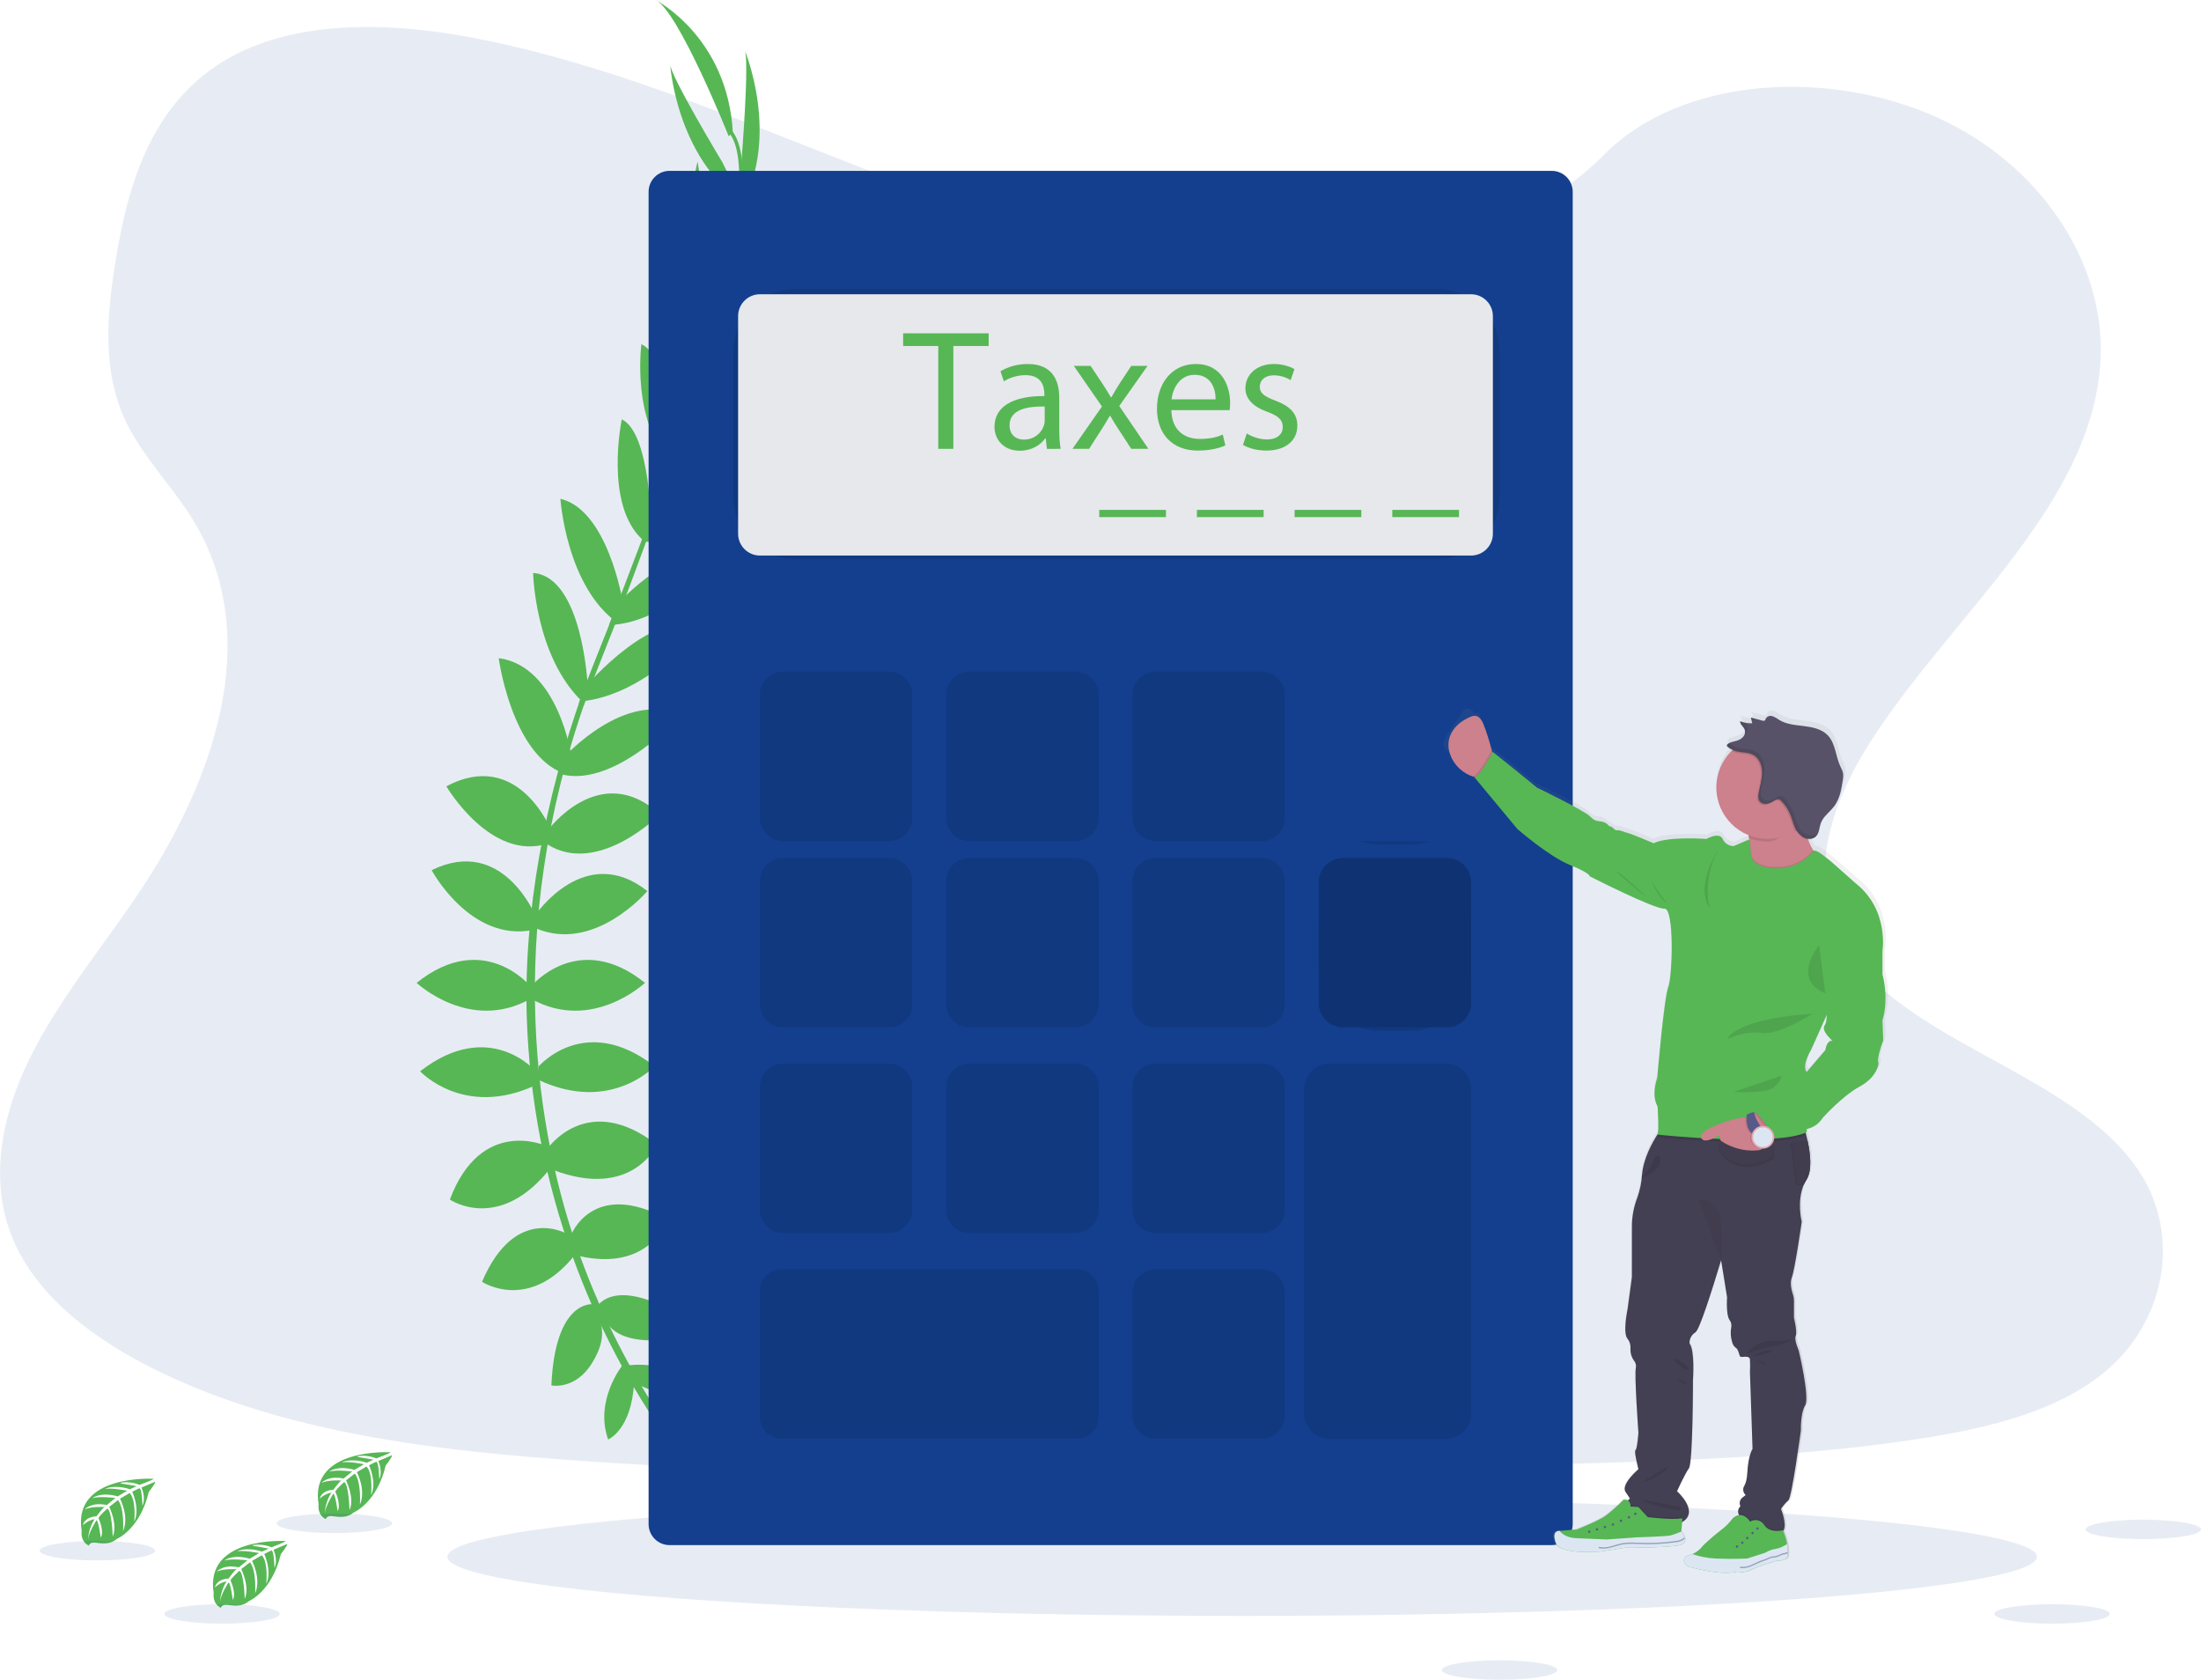 <?xml version="1.0" encoding="utf-8"?>
<!-- Generator: Adobe Illustrator 16.0.0, SVG Export Plug-In . SVG Version: 6.00 Build 0)  -->
<!DOCTYPE svg PUBLIC "-//W3C//DTD SVG 1.1//EN" "http://www.w3.org/Graphics/SVG/1.1/DTD/svg11.dtd">
<svg version="1.1" id="_x30_3431522-47b9-4239-bf4c-9446bb50bb61"
	 xmlns="http://www.w3.org/2000/svg" xmlns:xlink="http://www.w3.org/1999/xlink" x="0px" y="0px" width="1027.35px"
	 height="783.971px" viewBox="0 0 1027.35 783.971" enable-background="new 0 0 1027.35 783.971" xml:space="preserve">
<title>Calculator</title>
<path opacity="0.1" fill="#133F8E" enable-background="new    " d="M586.561,123.98c-64.721-2.25-126.36-23.141-185.23-46
	C342.46,55.12,284.17,29.8,221,17.68c-40.63-7.79-87.09-8.891-119.83,12.89c-31.5,21-41.68,57.15-47.16,90.73
	c-4.11,25.26-6.53,51.85,4.75,75.5c7.83,16.42,21.74,30.22,31.36,45.939c33.46,54.72,9.81,122.24-26.44,175.63
	c-17,25.07-36.74,49-49.87,75.66s-19.2,57.25-7.72,84.471c11.39,27,38.52,47.239,67.91,61.489c59.68,29,130,37.23,198.61,41.92
	c151.82,10.391,304.46,5.891,456.68,1.391c56.34-1.67,112.92-3.36,168.35-12.07c30.771-4.83,62.55-12.51,84.891-31
	c28.359-23.53,35.39-63.37,16.39-92.88c-31.88-49.49-120-61.78-142.31-114.891c-12.271-29.239,0.329-61.8,18.149-88.92
	C913,285.38,977.09,234.35,980.47,167.87c2.32-45.66-28.489-91.39-76.13-113c-49.939-22.64-119.18-19.79-156,17.69
	C710.36,111.11,643.68,125.98,586.561,123.98z"/>
<ellipse opacity="0.1" fill="#133F8E" enable-background="new    " cx="579.79" cy="726.58" rx="370.979" ry="27.58"/>
<path fill="#57B755" d="M292.94,637.251c0,0,21-3.36,33.6,11.489c0,0-9.24,7.28-29.12-2.8L292.94,637.251z"/>
<path fill="#57B755" d="M290.68,636.98c0,0-13.39,16.521-6.82,34.85c0,0,10.92-4.38,12.11-26.64L290.68,636.98z"/>
<path fill="#57B755" d="M278.68,609.81c0,0,8.4-15.4,42,6.16c0,0-4.479,10.359-19.32,9.52
	C286.52,624.65,282.58,617.98,278.68,609.81z"/>
<path fill="#57B755" d="M276.49,608.7c0,0-17.43-2-19.12,37.91c0,0,11.05,2.29,18.9-10.33S280.88,616.58,276.49,608.7z"/>
<path fill="#57B755" d="M266.34,576.881c0,0,9.8-27.16,45.36-7.841c0,0-8.12,24.92-41.72,17.08L266.34,576.881z"/>
<path fill="#57B755" d="M255.41,536.28c0,0,18.49-27.45,51.25-2c0,0-11.48,25.76-48.45,11.76L255.41,536.28z"/>
<path fill="#57B755" d="M251.49,497.631c0,0,21.57-25.2,54.05,0c0,0-20.44,22.12-54.05,6.439V497.631z"/>
<path fill="#57B755" d="M248.13,460.11c0,0,21.85-26.32,52.93-1.4c0,0-24.64,23.24-52.93,7.561V460.11z"/>
<path fill="#57B755" d="M250.09,426.79c0,0,23-33.89,52.09-10.92c0,0-24.64,29.12-52.09,17.36V426.79z"/>
<path fill="#57B755" d="M255.41,387.86c0,0,24.37-33.6,52.65-7.84c0,0-28.84,29.13-52.65,14V387.86z"/>
<path fill="#57B755" d="M263.54,353.07c0,0,28.84-31.569,54-19c0,0-30.06,33.53-55.26,27.37L263.54,353.07z"/>
<path fill="#57B755" d="M273.62,320.1c0,0,33.32-38.641,52.64-25.761c0,0-24.52,30.001-55,33.001L273.62,320.1z"/>
<path fill="#57B755" d="M288.17,281.85c0,0,29.13-31.58,50.41-23.74c0,0-24.92,32.76-54.32,33.6L288.17,281.85z"/>
<path fill="#57B755" d="M301.34,246.07c0,0,32.2-30.25,46.2-24.93c0,0-23.24,33.609-47.6,31.649L301.34,246.07z"/>
<path fill="#57B755" d="M314.22,212.98c0,0,27.72-36.12,42.84-33.32c0,0-16.8,32.2-42.84,37V212.98z"/>
<path fill="#57B755" d="M328.2,168.48c0,0,24.5-27.7,37.729-27.63c0,0-19.34,37-38.74,36.66L328.2,168.48z"/>
<path fill="#57B755" d="M336.48,138.82l23.66-57.69c0,0,1.19,52.15-26.67,68.391L336.48,138.82z"/>
<path fill="#57B755" d="M346.09,75.2c0,0,3.92-48.16,1.4-52.08c0,0,16.92,40-1.57,73.36L346.09,75.2z"/>
<path fill="#57B755" d="M265.42,576.23c0,0-24.54-15.21-40.43,22c0,0,21.84,14.49,43.31-12.51L265.42,576.23z"/>
<path fill="#57B755" d="M254.68,534.73c0,0-30.1-13.729-44.71,25.12c0,0,23.26,16,47.45-15.3L254.68,534.73z"/>
<path fill="#57B755" d="M250.09,499.98c0,0-21.56-25.2-54,0c0,0,20.44,22.12,54,6.44V499.98z"/>
<path fill="#57B755" d="M247.4,460.11c0,0-21.84-26.32-52.93-1.4c0,0,24.65,23.24,52.93,7.561V460.11z"/>
<path fill="#57B755" d="M250.09,427.751c0,0-15.32-38-48.62-21.631c0,0,18,33.65,47.271,27.92L250.09,427.751z"/>
<path fill="#57B755" d="M257.34,387.671c0,0-15.22-38.61-49-20.7c0,0,20.68,35.39,47.5,26.67L257.34,387.671z"/>
<path fill="#57B755" d="M266.78,353.27c0,0-6-42.33-34-46.12c0,0,5.93,44.64,30.22,53.75L266.78,353.27z"/>
<path fill="#57B755" d="M274.33,320.171c0,0-2.34-51.001-25.49-52.771c0,0,0.78,38.71,22.88,60L274.33,320.171z"/>
<path fill="#57B755" d="M290.57,280.39c0,0-6.91-42.41-29-47.601c0,0,2.74,41.08,26.82,58L290.57,280.39z"/>
<path fill="#57B755" d="M303.96,246.37c0,0-0.24-44.17-13.73-50.67c0,0-8.38,40,9.82,56.311L303.96,246.37z"/>
<path fill="#57B755" d="M315.25,212.53c0,0-1.89-45.49-15.87-51.9c0,0-4.79,36,13.77,54.881L315.25,212.53z"/>
<path fill="#57B755" d="M330.15,172.1c0,0-0.09-37-10.06-45.67c0,0-9.93,40.529,4.85,53.119L330.15,172.1z"/>
<path fill="#57B755" d="M335.3,136.98l-9.7-61.59c0,0-13.19,50.46,10.17,72.689L335.3,136.98z"/>
<path fill="#57B755" d="M337.2,75.79c0,0-24.92-41.399-24.41-46c0,0,2.65,43.391,34,65L337.2,75.79z"/>
<path fill="#57B755" d="M340.12,63.56c0,0-23.52-58.8-34.16-63.58c0,0,33.6,17.08,36.12,61.88L340.12,63.56z"/>
<path fill="#57B755" d="M327.06,177.86l-1.6-0.5c19.85-64.72,24.8-106,13.94-116.34l1.16-1.22
	C352.07,70.72,347.4,111.54,327.06,177.86z"/>
<path fill="#57B755" d="M272.41,329.37l-2.38-0.84c2.1-5.93,4.38-11.95,6.76-17.88c20.72-51.67,38.35-99.67,49.66-136.561l2.07-1
	c-11.33,36.891-28.65,86.79-49.39,138.501C276.76,317.49,274.5,323.47,272.41,329.37z"/>
<path fill="#57B755" d="M322.49,685.7c-0.32-0.359-32.5-36.58-54.92-98.439c-13.148-36.207-20.472-74.27-21.7-112.771
	c-1.53-48.13,8.56-101.88,25.87-150.689l1.88,2.2c-38.84,109.56-23.41,203.449-2.94,259.979c22.19,61.29,54,97.12,54.31,97.479
	L322.49,685.7z"/>
<path fill="#57B755" d="M182.28,677.801c0,0-38.05-2.29-33.561,24.37c0,0-0.89,4.71,3.38,6.85c0,0,0.06-2,3.9-1.311
	c1.364,0.23,2.75,0.297,4.13,0.2c1.868-0.125,3.644-0.855,5.06-2.08l0,0c0,0,10.69-4.42,14.85-21.899c0,0,3.08-3.811,2.95-4.79
	l-6.42,2.74c0,0,2.2,4.63,0.47,8.479c0,0-0.21-8.31-1.44-8.12c-0.25,0-3.34,1.61-3.34,1.61s3.78,8.07,0.93,13.93
	c0,0,1.08-9.939-2.1-13.35l-4.52,2.64c0,0,4.41,8.33,1.42,15.13c0,0,0.76-10.43-2.37-14.49l-4.1,3.2c0,0,4.14,8.21,1.62,13.851
	c0,0-0.33-12.141-2.51-13.061c0,0-3.58,3.16-4.13,4.46c0,0,2.84,6,1.08,9.11c0,0-1.08-8.09-2-8.13c0,0-3.57,5.359-3.94,9
	c0.173-3.394,1.231-6.683,3.07-9.54c-2.058,0.389-3.956,1.373-5.46,2.83c0,0,0.55-3.79,6.34-4.12c0,0,3-4.07,3.74-4.32
	c0,0-5.76-0.479-9.25,1.07c0,0,3.07-3.57,10.31-2l4-3.3c0,0-7.58-1-10.8,0.109c0,0,3.7-3.159,11.89-0.859l4.4-2.63
	c0,0-6.46-1.391-10.32-0.891c0,0,4.07-2.189,11.61,0.181l3.15-1.41c0,0-4.74-0.931-6.12-1.08c-1.38-0.15-1.47-0.53-1.47-0.53
	c3.002-0.499,6.083-0.153,8.9,1C175.63,680.65,182.39,678.22,182.28,677.801z"/>
<path fill="#57B755" d="M71.68,690.171c0,0-38-2.29-33.55,24.369c0,0-0.9,4.711,3.37,6.851c0,0,0.07-2,3.91-1.311
	c1.363,0.235,2.75,0.302,4.13,0.2c1.865-0.123,3.639-0.854,5.05-2.08l0,0c0,0,10.7-4.42,14.86-21.899c0,0,3.07-3.811,3-4.79
	l-6.42,2.739c0,0,2.2,4.631,0.47,8.48c0,0-0.21-8.31-1.44-8.12c-0.25,0-3.34,1.61-3.34,1.61s3.78,8.069,0.93,13.93
	c0,0,1.08-9.94-2.11-13.35l-4.52,2.64c0,0,4.41,8.33,1.42,15.13c0,0,0.77-10.43-2.37-14.49l-4.09,3.2c0,0,4.14,8.21,1.62,13.851
	c0,0-0.33-12.141-2.51-13.061c0,0-3.58,3.16-4.13,4.46c0,0,2.84,6,1.08,9.11c0,0-1.08-8.09-2-8.13c0,0-3.56,5.359-3.94,9
	c0.179-3.395,1.24-6.683,3.08-9.54c-2.06,0.39-3.961,1.374-5.47,2.83c0,0,0.56-3.79,6.35-4.12c0,0,3-4.07,3.74-4.311
	c0,0-5.76-0.489-9.25,1.061c0,0,3.07-3.57,10.31-2l4-3.3c0,0-7.58-1-10.8,0.109c0,0,3.7-3.16,11.89-0.859l4.4-2.63
	c0,0-6.47-1.391-10.32-0.891c0,0,4.07-2.189,11.61,0.18l3.15-1.409c0,0-4.74-0.931-6.13-1.08c-1.39-0.15-1.46-0.53-1.46-0.53
	c3.002-0.493,6.082-0.147,8.9,1C65.1,693.02,71.76,690.591,71.68,690.171z"/>
<path fill="#57B755" d="M133.32,719.21c0,0-38-2.289-33.56,24.37c0,0-0.89,4.71,3.38,6.851c0,0,0.07-2,3.9-1.311
	c1.367,0.23,2.757,0.297,4.14,0.2c1.864-0.128,3.636-0.857,5.05-2.08l0,0c0,0,10.69-4.42,14.85-21.899c0,0,3.08-3.811,3-4.79
	l-6.42,2.739c0,0,2.19,4.631,0.47,8.48c0,0-0.21-8.311-1.45-8.12c-0.25,0-3.33,1.61-3.33,1.61s3.77,8.06,0.92,13.93
	c0,0,1.08-9.94-2.1-13.35l-4.52,2.64c0,0,4.41,8.33,1.42,15.13c0,0,0.77-10.43-2.37-14.49l-4.1,3.2c0,0,4.15,8.21,1.62,13.851
	c0,0-0.33-12.141-2.5-13.061c0,0-3.59,3.16-4.13,4.46c0,0,2.84,6,1.07,9.11c0,0-1.08-8.09-2-8.13c0,0-3.57,5.359-3.94,9
	c0.173-3.394,1.231-6.683,3.07-9.54c-2.058,0.389-3.956,1.373-5.46,2.83c0,0,0.55-3.79,6.35-4.12c0,0,2.94-4.07,3.73-4.32
	c0,0-5.76-0.479-9.25,1.07c0,0,3.08-3.57,10.31-1.95l4-3.3c0,0-7.58-1-10.8,0.109c0,0,3.71-3.159,11.89-0.859l4.41-2.63
	c0,0-6.43-1.36-10.29-0.86c0,0,4.06-2.19,11.61,0.18l3.14-1.409c0,0-4.73-0.931-6.12-1.08c-1.39-0.15-1.46-0.53-1.46-0.53
	c3.002-0.5,6.083-0.153,8.9,1C126.75,722.14,133.43,719.631,133.32,719.21z"/>
<ellipse opacity="0.1" fill="#133F8E" enable-background="new    " cx="103.66" cy="753.23" rx="26.93" ry="4.55"/>
<ellipse opacity="0.1" fill="#133F8E" enable-background="new    " cx="957.84" cy="753.23" rx="26.93" ry="4.55"/>
<ellipse opacity="0.1" fill="#133F8E" enable-background="new    " cx="699.95" cy="779.42" rx="26.93" ry="4.55"/>
<ellipse opacity="0.1" fill="#133F8E" enable-background="new    " cx="1000.43" cy="713.79" rx="26.931" ry="4.55"/>
<ellipse opacity="0.1" fill="#133F8E" enable-background="new    " cx="156.07" cy="710.95" rx="26.93" ry="4.55"/>
<ellipse opacity="0.1" fill="#133F8E" enable-background="new    " cx="45.44" cy="723.72" rx="26.93" ry="4.55"/>
<path fill="#133F8E" d="M312.54,79.74h411.75c5.412,0,9.8,4.388,9.8,9.8v621.78c0,5.413-4.388,9.8-9.8,9.8H312.54
	c-5.413,0-9.8-4.387-9.8-9.8V89.54C302.74,84.128,307.127,79.74,312.54,79.74z"/>
<path opacity="0.1" enable-background="new    " d="M371.43,134.87H670.74c16.132,0,29.21,13.078,29.21,29.21v67.67
	c0,16.133-13.078,29.21-29.21,29.21H371.43c-16.132,0-29.21-13.077-29.21-29.21v-67.67C342.22,147.948,355.298,134.87,371.43,134.87
	z"/>
<path fill="#E6E8EC" d="M354.72,137.33h331.91c5.634,0,10.2,4.567,10.2,10.2v101.55c0,5.634-4.566,10.2-10.2,10.2H354.72
	c-5.633,0-10.2-4.566-10.2-10.2V147.53C344.52,141.897,349.087,137.33,354.72,137.33z"/>
<path opacity="0.1" enable-background="new    " d="M365.47,313.48h49.561c5.959,0,10.79,4.831,10.79,10.79v57.46
	c0,5.959-4.831,10.79-10.79,10.79H365.47c-5.959,0-10.79-4.831-10.79-10.79v-57.46C354.68,318.311,359.511,313.48,365.47,313.48z"/>
<path opacity="0.1" enable-background="new    " d="M452.42,313.48h49.561c5.959,0,10.789,4.831,10.789,10.79v57.46
	c0,5.959-4.83,10.79-10.789,10.79H452.42c-5.959,0-10.79-4.831-10.79-10.79v-57.46C441.63,318.311,446.461,313.48,452.42,313.48z"/>
<path opacity="0.1" enable-background="new    " d="M539.37,313.48h49.56c5.959,0,10.79,4.831,10.79,10.79v57.46
	c0,5.959-4.831,10.79-10.79,10.79h-49.56c-5.959,0-10.79-4.831-10.79-10.79v-57.46C528.58,318.311,533.411,313.48,539.37,313.48z"/>
<path opacity="0.1" enable-background="new    " d="M644.37,315.16h13.46c15.928,0,28.84,12.912,28.84,28.841v21.359
	c0,15.928-12.912,28.84-28.84,28.84h-13.46c-15.928,0-28.84-12.912-28.84-28.84v-21.359
	C615.53,328.072,628.442,315.16,644.37,315.16z"/>
<path fill="#133F8E" d="M626.32,313.48h49.56c5.959,0,10.79,4.831,10.79,10.79v57.46c0,5.959-4.831,10.79-10.79,10.79h-49.56
	c-5.959,0-10.79-4.831-10.79-10.79v-57.46C615.53,318.311,620.361,313.48,626.32,313.48z"/>
<path opacity="0.1" enable-background="new    " d="M365.47,400.43h49.561c5.959,0,10.79,4.831,10.79,10.79v57.46
	c0,5.959-4.831,10.79-10.79,10.79H365.47c-5.959,0-10.79-4.831-10.79-10.79v-57.46C354.68,405.261,359.511,400.43,365.47,400.43z"/>
<path opacity="0.1" enable-background="new    " d="M452.42,400.43h49.561c5.959,0,10.789,4.831,10.789,10.79v57.46
	c0,5.959-4.83,10.79-10.789,10.79H452.42c-5.959,0-10.79-4.831-10.79-10.79v-57.46C441.63,405.261,446.461,400.43,452.42,400.43z"/>
<path opacity="0.1" enable-background="new    " d="M539.37,400.43h49.56c5.959,0,10.79,4.831,10.79,10.79v57.46
	c0,5.959-4.831,10.79-10.79,10.79h-49.56c-5.959,0-10.79-4.831-10.79-10.79v-57.46C528.58,405.261,533.411,400.43,539.37,400.43z"/>
<path opacity="0.1" enable-background="new    " d="M365.47,496.41h49.561c5.959,0,10.79,4.831,10.79,10.79v57.46
	c0,5.96-4.831,10.79-10.79,10.79H365.47c-5.959,0-10.79-4.83-10.79-10.79V507.2C354.68,501.241,359.511,496.41,365.47,496.41z"/>
<path opacity="0.1" enable-background="new    " d="M452.42,496.41h49.561c5.959,0,10.789,4.831,10.789,10.79v57.46
	c0,5.96-4.83,10.79-10.789,10.79H452.42c-5.959,0-10.79-4.83-10.79-10.79V507.2C441.63,501.241,446.461,496.41,452.42,496.41z"/>
<path opacity="0.1" enable-background="new    " d="M539.37,496.41h49.56c5.959,0,10.79,4.831,10.79,10.79v57.46
	c0,5.96-4.831,10.79-10.79,10.79h-49.56c-5.959,0-10.79-4.83-10.79-10.79V507.2C528.58,501.241,533.411,496.41,539.37,496.41z"/>
<path opacity="0.1" enable-background="new    " d="M539.37,592.39h49.56c5.959,0,10.79,4.831,10.79,10.79v57.46
	c0,5.959-4.831,10.79-10.79,10.79h-49.56c-5.959,0-10.79-4.831-10.79-10.79v-57.46C528.58,597.221,533.411,592.39,539.37,592.39z"/>
<path opacity="0.1" enable-background="new    " d="M644.37,402.11h13.46c15.928,0,28.84,12.912,28.84,28.84v21.36
	c0,15.928-12.912,28.84-28.84,28.84h-13.46c-15.928,0-28.84-12.912-28.84-28.84v-21.36C615.53,415.022,628.442,402.11,644.37,402.11
	z"/>
<path fill="#133F8E" d="M626.83,400.43h48.54c6.241,0,11.3,5.059,11.3,11.3v56.44c0,6.24-5.059,11.3-11.3,11.3h-48.54
	c-6.241,0-11.3-5.06-11.3-11.3v-56.44C615.53,405.489,620.589,400.43,626.83,400.43z"/>
<path opacity="0.2" enable-background="new    " d="M626.83,400.43h48.54c6.241,0,11.3,5.059,11.3,11.3v56.44
	c0,6.24-5.059,11.3-11.3,11.3h-48.54c-6.241,0-11.3-5.06-11.3-11.3v-56.44C615.53,405.489,620.589,400.43,626.83,400.43z"/>
<path opacity="0.1" enable-background="new    " d="M364.72,592.39H502.73c5.545,0,10.039,4.495,10.039,10.04v58.96
	c0,5.545-4.494,10.04-10.039,10.04H364.72c-5.545,0-10.04-4.495-10.04-10.04v-58.96C354.68,596.885,359.175,592.39,364.72,592.39z"
	/>
<path opacity="0.1" enable-background="new    " d="M620.41,496.41H675c6.439,0,11.66,5.221,11.66,11.66v151.71
	c0,6.439-5.221,11.66-11.66,11.66h-54.59c-6.439,0-11.66-5.221-11.66-11.66V508.07C608.75,501.631,613.971,496.41,620.41,496.41z"/>
<rect x="649.87" y="237.98" fill="#57B755" width="31.14" height="3.37"/>
<rect x="604.28" y="237.98" fill="#57B755" width="31.14" height="3.37"/>
<rect x="558.68" y="237.98" fill="#57B755" width="31.141" height="3.37"/>
<rect x="513.09" y="237.98" fill="#57B755" width="31.141" height="3.37"/>
<linearGradient id="SVGID_1_" gradientUnits="userSpaceOnUse" x1="213.835" y1="843.213" x2="213.835" y2="1246.577" gradientTransform="matrix(1 0 0 -1 563.72 1577.259)">
	<stop  offset="0" style="stop-color:#808080;stop-opacity:0.25"/>
	<stop  offset="0.54" style="stop-color:#808080;stop-opacity:0.12"/>
	<stop  offset="1" style="stop-color:#808080;stop-opacity:0.1"/>
</linearGradient>
<path fill="url(#SVGID_1_)" d="M879.87,474.54c3.21-10.8,0-21.6,0-21.6v-10.189c0,0,3.67-19.921-12.71-32.7l-10.86-9.58
	c0,0-6.09-5.23-7.86-5.561c-0.329-0.071-0.663-0.121-1-0.149l-0.319-0.19c-0.934-1.597-1.729-3.269-2.38-5
	c1.425,0.185,2.854-0.304,3.87-1.319c0.392-0.452,0.7-0.971,0.909-1.53l0,0c0.631-1.41,0.74-3.12,1.271-4.62
	c0.465-1.217,1.142-2.341,2-3.32c-0.11,0.18-0.229,0.351-0.33,0.54c1.54-1.92,3.55-3.56,5-5.58c0.288-0.4,0.552-0.817,0.79-1.25
	c-0.061,0.09-0.141,0.17-0.21,0.261c2-3.211,2.61-7.101,3.19-10.851c0.279-1.276,0.299-2.596,0.06-3.88
	c-0.281-0.853-0.643-1.676-1.08-2.46c-2.36-4.87-2.32-11-6.09-14.89c-2.841-2.91-7.141-3.801-11.19-4.301s-8.31-0.79-11.79-2.91
	c-0.972-0.736-2.046-1.326-3.189-1.75c-1.187-0.414-2.5,0.073-3.13,1.16c-0.072,0.313-0.217,0.604-0.42,0.851
	c-0.368,0.208-0.812,0.234-1.2,0.069l-5.391-1.439l0.061,0.27h-0.141l0.2,0.851c0.218-0.038,0.432,0.083,0.51,0.29l-0.869,1.34
	c-1.668-0.03-3.316-0.369-4.86-1c-0.01,0.086-0.01,0.174,0,0.26h-0.08c-0.1,1.521,1.63,2.51,2.16,3.94
	c0.212,0.626,0.212,1.304,0,1.93c-0.217,0.58-0.558,1.106-1,1.54c-1.91,1.89-4.36,1.52-6.561,2.71c-0.385,0.164-0.677,0.49-0.8,0.89
	c-0.087,0.148-0.112,0.324-0.07,0.49c0.088,0.229,0.245,0.426,0.45,0.561c0.641,0.518,1.343,0.954,2.091,1.3
	c-0.221,0.2-0.431,0.399-0.631,0.609c-9.335,9.487-9.212,24.746,0.275,34.082c2.307,2.269,5.046,4.051,8.055,5.238
	c0.08,0.42,0.141,0.851,0.2,1.3c0,0.051,0,0.08,0,0.13l0.06,0.58l-7.26,3.091c-2.235-0.018-4.26-1.322-5.199-3.351
	c-1.69-3.49-7.66,0-7.66,0s-18.21-1.36-25,2c0,0-10.87-4.56-12.4-4.87c-1.53-0.31-3.82-1.52-4.89-1.21c-1.07,0.311-2.45-2-3.22-1.83
	c-0.771,0.17-1.07-1.52-3.521-2.13c-2.45-0.609-3.37,0.16-6.12-2.58s-25.109-13.54-25.109-13.54l-10.041-8.26l-10.709-8.521
	l-0.19,0.351c-0.07-0.25-0.14-0.51-0.21-0.79c-1.065-4.244-2.402-8.416-4-12.49c-0.69-1.649-1-3.729-1.93-2.63
	c-0.57,0.66-1.54-0.79-3-1.77c-1.15-0.795-2.726-0.507-3.52,0.643c-0.1,0.144-0.184,0.297-0.251,0.457l0,0
	c-8.34,13.08-11.33,14-6.5,18.81c4.31,4.271,7.17,8,10.68,9.181l0.421,0.13c-0.076,0.02-0.155,0.02-0.23,0l20.359,24.34
	c0,0,14.69,12.78,24.801,16.88c10.109,4.101,9.33,5.33,9.33,5.33s30.619,15.51,35.359,15.21s3.83,31.79,1.84,37
	c-1.989,5.21-5.199,42.59-5.199,42.59s-3.07,7.91,0.149,13.38c0,0,0.71,10.48,0.07,13c-2.79,4.301-6.771,11.601-7.42,19.11
	c0,0.4-0.08,0.771-0.12,1.16c-0.204,0.236-0.447,0.437-0.72,0.59l0.68-0.2c-0.289,3.131-0.961,6.214-2,9.181
	c-1.619,4.166-2.476,8.59-2.53,13.06v24.16l-2,15c0,0-2.449,11.35,0,14c1.033,1.321,1.514,2.991,1.34,4.66
	c-0.102,1.937,0.447,3.852,1.561,5.439c0.862,0.942,1.232,2.234,1,3.49c-0.811,2.63,1.2,30.62,1.2,30.62s-0.59,7.71-1.4,8.12
	c-0.81,0.409,1.4,8.92,1.4,8.92s-8.271,6.899-6.16,10.55l2.11,3.24l-0.561,0.55l-0.34,0.35c-0.638-0.367-1.382-0.509-2.11-0.399
	c-2.599,2.658-5.379,5.135-8.319,7.409c-3.73,2.69-13.881,6.591-13.881,6.591l-8,0.649h-0.149c0,0-3.83-0.359-1.68,5.57
	c2.149,5.93,21.37,4.11,21.37,4.11l11.22-1.771c0,0,20,0.1,25.729-1.17c2.391-0.53,3-1.81,2.801-3.1l0,0l-0.061-0.061
	c-0.275-1.23-0.837-2.378-1.64-3.35c-0.042-0.064-0.089-0.124-0.141-0.181l0.36-4.1c8.49-4.89-2.4-14.51-2.4-14.51
	s3.73-8.11,5.641-10.74s1.91-41.38,1.91-41.38s1-14-1.631-17.24c-0.092-2.149,1.008-4.176,2.86-5.27
	c1.89-1.29,7.6-19.061,12.08-33.811l2.819,17.38c0,0-0.609,8.32,1.221,10.75c0.695,0.927,0.971,2.102,0.76,3.24
	c-0.434,2.332-0.293,4.734,0.41,7c0.215,0.972,0.737,1.849,1.49,2.5c1.63,0.811,1.729,3.7,2.34,4.311
	c0.609,0.609,4.39-0.86,4.59,1.369c0.114,1.959,0.114,3.922,0,5.881l1.23,36.1c0,0-2,3-2.45,11c-0.17,3.41-0.811,5.35-1.47,6.46
	c-0.752,1.222-0.631,2.788,0.3,3.88l0.35,0.41l-1.51,1.16c-1.251,0.972-1.645,2.69-0.94,4.109c-0.996,0.867-1.364,2.253-0.93,3.5
	c0.062,0.201,0.149,0.393,0.26,0.57c-1.146,0.18-2.211,0.707-3.05,1.51c-1.509,2.072-3.326,3.9-5.39,5.42
	c-2.996,2.296-5.863,4.753-8.591,7.36c-1.285,1.75-3.01,3.13-5,4c-0.487,0.198-0.993,0.349-1.51,0.45c-4,0.82-2.75,5,0.51,5.689
	c3.261,0.69,14.08,4,22.5,2.07c0,0,2.5,1,6.171-0.859c3.67-1.86,11.859-4.141,11.859-4.141s4.59,0,5.21-1.819
	c0.162-0.58,0.249-1.179,0.261-1.78l0.13-0.13l-0.12-0.11c0.011-1.363-0.093-2.725-0.311-4.07c-0.119-0.699-0.25-1.319-0.369-1.819
	c-0.391-1.521-1.12-3.49-1.431-4.32c0.053-0.066,0.1-0.137,0.141-0.21c1.75-3-1.16-10.12-1.16-10.12
	c0.955-1.516,2.116-2.893,3.45-4.09c1.63-1.22,5.92-32.86,5.92-32.86s-0.211-8.109,2-11.76c2.21-3.65-3.061-25.75-3.061-25.75
	s-2.25-5.07-1.43-6.9c0.82-1.829-0.82-8.52-0.82-8.52v-8c-0.005-0.952-0.163-1.898-0.47-2.8c-0.63-1.88-1.56-5.49-0.55-8.08
	c1.43-3.65,4.689-26.16,4.689-26.16s-2.55-9.93,1.19-17.84c0.292-0.632,0.626-1.243,1-1.83c2.77-4.35,1.939-12.08,0.569-18.31
	c-0.199-1-0.43-1.9-0.659-2.771c-0.091-0.38-0.19-0.74-0.29-1.1l0.439-0.181c0,0,0-0.59,0.141-1.6
	c3.052-0.604,5.717-2.448,7.359-5.09c0,0,9.34-10.5,17.601-14.91c8.26-4.41,8.88-10.8,8.88-10.8c-1.221-2.13,2.189-10.8,2.189-10.8
	L879.87,474.54z M847.32,394.91L847.32,394.91z M852.93,488.54l-8.84,10.25v-0.06c-2.3-3.2,2.141-10.35,2.141-10.35l7.35-16.4
	c-0.061,2.1-0.32,4-1,4.83c-2,2.74,3.68,7.31,3.68,7.31C853.23,484.131,852.93,488.54,852.93,488.54z"/>
<path fill="#CC818C" d="M697.29,354.15l-4.83,9.37c-1.529-0.131-3.037-0.446-4.49-0.94c-4.659-1.391-8.499-4.711-10.55-9.12
	c-4.31-9.52,2.82-15.67,6.141-17.489c3.319-1.82,6.409-3.891,8.899,2.08c1.563,4.05,2.869,8.195,3.91,12.409
	C696.95,352.65,697.29,354.15,697.29,354.15z"/>
<path fill="#CC818C" d="M850.68,402.89l-7.71,11.479c0,0-36.43,17.381-29.47-3c3.061-9,3.42-15.569,2.87-20.119
	c0-0.051,0-0.08,0-0.131c-0.72-5.689-2.86-8.16-2.86-8.16s35.51-18.18,30.221-5.75c-1.08,2.584-1.509,5.393-1.25,8.181
	c0.436,4.016,1.739,7.888,3.819,11.35C847.551,398.931,849.018,400.992,850.68,402.89z"/>
<path fill="#444053" d="M839.59,630.301c0,0,5.24,22,3,25.59s-2,11.689-2,11.689s-4.229,31.44-5.84,32.641
	c-1.322,1.169-2.476,2.516-3.43,4c0,0,2.88,7.12,1.149,10.06c-0.267,0.448-0.669,0.798-1.149,1c-2.7,1.141-12.681-3.92-18.36-7
	c-1.57-0.858-2.146-2.827-1.288-4.397c0.183-0.333,0.422-0.632,0.708-0.882c-0.704-1.406-0.319-3.113,0.92-4.08l1.5-1.16l-0.35-0.41
	c-0.921-1.088-1.042-2.643-0.3-3.86c0.649-1.09,1.279-3,1.449-6.409c0.41-7.86,2.42-10.881,2.42-10.881l-1.21-35.88
	c0.114-1.944,0.114-3.895,0-5.84c-0.2-2.21-3.93-0.75-4.529-1.36c-0.601-0.609-0.71-3.47-2.32-4.279
	c-0.742-0.651-1.254-1.525-1.46-2.49c-0.712-2.264-0.853-4.669-0.41-7c0.209-1.131-0.063-2.298-0.75-3.22
	c-1.81-2.42-1.21-10.67-1.21-10.67l-2.78-17.28c-4.43,14.66-10.06,32.32-11.93,33.6c-1.828,1.095-2.91,3.102-2.82,5.23
	c2.62,3.229,1.61,17.14,1.61,17.14s0,38.48-1.89,41.11c-1.891,2.63-5.551,10.72-5.551,10.72s10.801,9.61,2.301,14.46h-0.09
	c-8.67,4.84-26.601-8.66-26.601-8.66l1.87-1.87l0.55-0.55l-2.12-3.16c-2.08-3.63,6.08-10.479,6.08-10.479s-2.18-8.47-1.38-8.87
	s1.38-8.061,1.38-8.061s-2-27.81-1.18-30.43c0.222-1.249-0.148-2.53-1-3.47c-1.102-1.578-1.643-3.479-1.54-5.4
	c0.175-1.657-0.303-3.317-1.33-4.63c-2.42-2.62,0-13.9,0-13.9l2-14.92V572.35c0.027-4.573,0.884-9.104,2.53-13.37
	c1.222-3.459,1.962-7.069,2.199-10.729c0.66-7.641,4.771-15.061,7.53-19.29c1.46-2.24,2.55-3.58,2.55-3.58L841,522.86
	c0,0,1,2.87,2.08,6.86c0.22,0.87,0.439,1.79,0.65,2.75c1.35,6.2,2.159,13.88-0.57,18.2c-0.37,0.585-0.704,1.193-1,1.819
	c-3.69,7.86-1.17,17.73-1.17,17.73s-3.221,22.359-4.63,26c-1,2.569-0.08,6.16,0.55,8c0.294,0.9,0.446,1.842,0.45,2.79v7.97
	c0,0,1.62,6.65,0.81,8.47C837.36,625.27,839.59,630.301,839.59,630.301z"/>
<path opacity="0.1" enable-background="new    " d="M842.561,551.31c-0.374,0.58-0.709,1.185-1,1.81l-3.631-0.199
	c0.351-1.87-2.119-19.4-2.119-19.4l7.31-0.41C844.47,539.301,845.29,546.98,842.561,551.31z"/>
<path fill="#444053" d="M843.16,550.7c-0.37,0.586-0.704,1.193-1,1.82l-3.63-0.21c0.35-1.86-2.12-19.4-2.12-19.4l7.31-0.41
	C845.08,538.7,845.89,546.381,843.16,550.7z"/>
<path opacity="0.05" enable-background="new    " d="M843.16,550.7c-0.37,0.586-0.704,1.193-1,1.82l-3.63-0.21
	c0.35-1.86-2.12-19.4-2.12-19.4l7.31-0.41C845.08,538.7,845.89,546.381,843.16,550.7z"/>
<path opacity="0.1" enable-background="new    " d="M832.48,714.32c-0.268,0.448-0.67,0.798-1.15,1c-2.7,1.141-12.68-3.92-18.36-7
	c-0.709-0.392-1.247-1.033-1.51-1.8c3.24-0.59,5.36,3,5.36,3c2.236-1.402,5.187-0.727,6.589,1.51
	c0.021,0.033,0.041,0.066,0.061,0.101c2.771,4.08,8.71,2.359,8.71,2.359L832.48,714.32z"/>
<path fill="#57B755" d="M834.15,726.671c-0.601,1.819-5.141,1.819-5.141,1.819s-8.109,2.32-11.74,4.13
	c-3.63,1.811-6.09,0.86-6.09,0.86c-8.31,1.91-19-1.41-22.22-2.07s-4.479-4.83-0.5-5.64c0.511-0.104,1.009-0.259,1.49-0.46
	c1.994-0.862,3.721-2.244,5-4c2.694-2.59,5.528-5.03,8.489-7.311c2.039-1.514,3.833-3.331,5.32-5.39
	c4.74-4.18,8.11,1.561,8.11,1.561c2.237-1.4,5.188-0.722,6.587,1.517c0.021,0.034,0.043,0.068,0.063,0.103
	c2.771,4.08,8.711,2.351,8.711,2.351s1.069,2.729,1.569,4.689c0.12,0.5,0.25,1.12,0.37,1.82
	C834.439,722.68,834.61,725.31,834.15,726.671z"/>
<circle fill="#575988" cx="820.29" cy="713.38" r="0.55"/>
<circle fill="#575988" cx="815.561" cy="717.81" r="0.55"/>
<circle fill="#575988" cx="810.75" cy="721.79" r="0.55"/>
<circle fill="#575988" cx="813.24" cy="720.01" r="0.55"/>
<circle fill="#575988" cx="818.03" cy="715.46" r="0.55"/>
<path fill="#DCE6F2" d="M834.15,726.671c-0.601,1.819-5.141,1.819-5.141,1.819s-8.109,2.32-11.74,4.13
	c-3.63,1.811-6.09,0.86-6.09,0.86c-8.31,1.91-19-1.41-22.22-2.07s-4.479-4.83-0.5-5.64c0.511-0.104,1.009-0.259,1.49-0.46
	c3.515,1.21,7.186,1.907,10.899,2.07c8.211,0.35,14.711,0,14.711,0l8.31-2.671c1.573-0.954,3.32-1.586,5.14-1.859
	c1.84-0.375,3.581-1.131,5.11-2.22C834.439,722.68,834.61,725.31,834.15,726.671z"/>
<path opacity="0.5" fill="#575988" enable-background="new    " d="M813.47,731.881c-0.463,0.003-0.925-0.041-1.38-0.13l0.12-0.591
	c1.699,0.261,3.438,0.017,5-0.7c0.74-0.289,1.479-0.64,2.2-1c0.72-0.359,1.729-0.81,2.63-1.14l0.82-0.28
	c0.45-0.159,0.909-0.31,1.35-0.5c0.25-0.1,0.5-0.22,0.74-0.34c0.59-0.309,1.214-0.547,1.859-0.71c0.331-0.062,0.665-0.104,1-0.13
	c0.309-0.021,0.616-0.058,0.921-0.11c0.604-0.152,1.191-0.37,1.75-0.649c0.596-0.308,1.228-0.542,1.879-0.7l0.44-0.07
	c0.475-0.012,0.932-0.181,1.3-0.479l0.45,0.41c-0.459,0.402-1.04,0.639-1.649,0.67l-0.42,0.069c-0.607,0.148-1.194,0.367-1.75,0.65
	c-0.6,0.298-1.23,0.529-1.881,0.69c-0.33,0.064-0.664,0.104-1,0.119c-0.314,0.023-0.629,0.063-0.939,0.12
	c-0.601,0.155-1.182,0.381-1.73,0.67l-0.76,0.351c-0.46,0.189-0.939,0.35-1.4,0.51l-0.8,0.28c-0.88,0.319-1.739,0.729-2.58,1.12
	c-0.84,0.39-1.479,0.699-2.239,1C816.155,731.542,814.822,731.837,813.47,731.881z"/>
<path opacity="0.1" enable-background="new    " d="M815.41,631.76c0,0,4.18-6,11.34-6s10.22-0.811,10.22-0.811
	s-4.58,2.721-7.75,3.07S815.41,631.76,815.41,631.76z"/>
<path opacity="0.1" enable-background="new    " d="M817.83,633.171c0,0,3.78-2.62,5.939-2.721c2.16-0.1,4-0.3,4-0.3
	c-1.013,0.711-2.134,1.255-3.319,1.61C822.68,632.26,817.83,633.171,817.83,633.171z"/>
<path opacity="0.1" enable-background="new    " d="M818.68,634.98c0,0,5.69,0.45,5.74,2"/>
<path opacity="0.1" enable-background="new    " d="M765.61,549.98c0.3,0.05,5.39-5.29,5.739-7.4
	c0.278-1.335,1.072-2.507,2.211-3.26c0,0,3.279,1.311,0.359,5.33C771,548.671,765.61,549.98,765.61,549.98z"/>
<path opacity="0.1" enable-background="new    " d="M843.68,377.19c-1.16,2.74-2.18,3-2,5.61c-1.35,1.43-2.902,2.653-4.609,3.63
	c-3.601,2.14-7.521,6.33-12,6.33c-3.002,0.002-5.977-0.562-8.771-1.66c-0.72-5.69-2.86-8.16-2.86-8.16S848.96,364.76,843.68,377.19z
	"/>
<path fill="#CC818C" d="M849.12,367.52c0,13.255-10.745,24-24,24s-24-10.745-24-24s10.745-24,24-24S849.12,354.265,849.12,367.52z"
	/>
<path opacity="0.1" enable-background="new    " d="M850.68,402.89l-7.71,11.479c0,0-36.43,17.381-29.47-3
	c3.061-9,3.42-15.569,2.87-20.119h0.06c0.432,1.508,0.676,3.063,0.73,4.63c0.109,3.14,0.189,7.109,8,8.42
	c13,2.18,19.939-5.94,21.16-7.53C847.566,398.95,849.026,401.001,850.68,402.89z"/>
<path opacity="0.1" enable-background="new    " d="M697.29,354.15l-4.83,9.37c-1.529-0.131-3.037-0.446-4.49-0.94l-0.42-0.5
	c2,0.761,8.61-11.79,8.61-11.79l0.21,0.17C696.95,352.65,697.29,354.15,697.29,354.15z"/>
<path opacity="0.1" enable-background="new    " d="M843.08,529.751c-15.561,6.76-69.38,1-69.38,1
	c0.161-0.574,0.251-1.165,0.27-1.761c1.46-2.239,2.55-3.58,2.55-3.58l64.48-2.52C841,522.89,842.05,525.76,843.08,529.751z"/>
<path fill="#57B755" d="M816.39,391.81l-7.18,3.07c-2.212-0.019-4.213-1.317-5.13-3.33c-1.67-3.471-7.561,0-7.561,0
	s-18-1.36-24.64,2c0,0-10.729-4.54-12.24-4.841c-1.51-0.3-3.779-1.51-4.84-1.209c-1.06,0.3-2.41-2-3.17-1.811
	c-0.76,0.19-1.06-1.51-3.479-2.12s-3.32,0.15-6-2.569c-2.681-2.721-24.79-13.45-24.79-13.45l-10-8.16l-10.58-8.46
	c0,0-6.65,12.54-8.62,11.779l20.1,24.19c0,0,14.51,12.69,24.49,16.771s9.22,5.289,9.22,5.289s30.23,15.421,34.91,15.12
	c4.68-0.3,3.8,31.551,1.8,36.69s-5.13,42.32-5.13,42.32s-3,7.859,0.15,13.3c0,0,0.75,11.189,0,13.149c0,0,54.149,5.79,69.52-1.06
	c0,0,2.271-25.09,0-28.26c-2.27-3.17,2.12-10.24,2.12-10.24l9.67-21.61l23.58-23.729c0,0,3.62-19.8-12.55-32.49l-10.729-9.53
	c0,0-6-5.189-7.761-5.52c-1.76-0.33-1.11,0-1.11,0s-7,10.21-21.359,7.79c-7.78-1.31-7.86-5.28-8-8.41
	C817.039,394.901,816.808,393.334,816.39,391.81z"/>
<path opacity="0.1" enable-background="new    " d="M845.939,473.171c0,0-33.26,1.359-39.899,11.81c0,0,8.62-4.09,16.32-2.88
	S845.939,473.171,845.939,473.171z"/>
<path opacity="0.1" enable-background="new    " d="M809.21,509.591c0,0,15.72,1.06,19.05-2.271s3.34-5.29,3.34-5.29L809.21,509.591
	z"/>
<path opacity="0.1" enable-background="new    " d="M849.12,441.12c0,0-13.31,15.721,2.87,22.521L849.12,441.12z"/>
<path opacity="0.1" enable-background="new    " d="M770.37,410.751c0,0,4.84,9.869,7.26,10.52L770.37,410.751z"/>
<path opacity="0.1" enable-background="new    " d="M754.05,406.51c0,0,12.09,10.89,14.36,11.939
	C768.41,418.45,755.86,406.51,754.05,406.51z"/>
<path opacity="0.1" enable-background="new    " d="M802.26,396.091c0,0-11.64,17.38-4.08,28
	C798.18,424.051,793.95,411.501,802.26,396.091z"/>
<path fill="#CC818C" d="M831.6,527.73l-3.56,3.35l-0.5,0.46l-4.12,3.9c-0.29,0.22-0.58,0.44-0.88,0.64
	c-16.771,12-20.13-6.239-20.13-6.239s-7.4,4.84-8.46,0.91c-1.061-3.931,17.229-9.521,20-9.221c0.242,0.025,0.487,0.025,0.729,0
	c1.322-0.22,2.595-0.67,3.76-1.33l0.811-0.43c0.932-0.524,1.836-1.095,2.71-1.71L831.6,527.73z"/>
<path opacity="0.1" enable-background="new    " d="M849.68,367.52c0.019,8.469-4.428,16.32-11.699,20.66
	c-0.336-0.562-0.629-1.146-0.881-1.75c-0.859-2-1.39-4.16-2.26-6.17c-0.951-2.194-2.309-4.189-4-5.88
	c-0.287-0.335-0.655-0.591-1.07-0.74c-0.785-0.108-1.582,0.112-2.199,0.61c-1.019,0.689-2.153,1.188-3.351,1.47
	c-1.218,0.279-2.493-0.101-3.359-1c-0.94-1.12-0.811-2.761-0.54-4.19c0.59-3.13,1.569-6.21,1.58-9.39
	c0.01-3.181-1.211-6.601-4-8.181c-2.44-1.39-5.471-1-8.181-1.779c-0.419-0.11-0.83-0.25-1.229-0.42
	c9.25-9.494,24.444-9.691,33.938-0.441C847.068,354.839,849.684,361.043,849.68,367.52z"/>
<path fill="#585268" d="M806.85,346.921c-0.43,0.229-0.91,0.649-0.779,1.13c0.083,0.229,0.237,0.425,0.439,0.56
	c1.119,0.904,2.413,1.567,3.8,1.95c2.71,0.74,5.75,0.39,8.19,1.78c2.76,1.569,4,5,4,8.18s-1,6.26-1.57,9.38
	c-0.27,1.44-0.41,3.08,0.53,4.2c0.87,0.895,2.143,1.273,3.36,1c1.196-0.277,2.332-0.771,3.35-1.46c0.621-0.501,1.42-0.725,2.21-0.62
	c0.411,0.156,0.778,0.41,1.07,0.74c1.692,1.693,3.05,3.691,4,5.89c0.88,2,1.399,4.15,2.26,6.17c0.749,2.061,2.154,3.817,4,5
	c1.92,1.061,4.58,1,6.06-0.64c1.48-1.641,1.36-3.891,2.061-5.86c1.2-3.43,4.55-5.58,6.65-8.54c2.35-3.33,3-7.51,3.64-11.54
	c0.284-1.269,0.305-2.583,0.06-3.859c-0.273-0.846-0.629-1.663-1.06-2.44c-2.34-4.84-2.29-10.93-6-14.79
	c-2.8-2.899-7.05-3.78-11.05-4.28s-8.2-0.779-11.631-2.89c-0.961-0.728-2.021-1.313-3.149-1.74c-1.178-0.414-2.483,0.074-3.101,1.16
	c-0.07,0.308-0.21,0.595-0.409,0.84c-0.363,0.21-0.805,0.236-1.19,0.07l-5.32-1.43l0.61,2.68c-1.934,0.081-3.861-0.261-5.649-1
	c-0.101,1.521,1.609,2.5,2.14,3.92c0.39,1.317,0.003,2.741-1,3.68C811.439,346.1,809.03,345.73,806.85,346.921z"/>
<path opacity="0.1" enable-background="new    " d="M785.29,708.04l-0.22,2.41h-0.09c-8.67,4.84-26.601-8.66-26.601-8.66l1.87-1.869
	c0.621,0.688,0.919,1.608,0.82,2.529l3.66,0.2l4.38,4.73c0,0,11.85,1.37,15.06,0.609L785.29,708.04z"/>
<path fill="#57B755" d="M783.77,721.18c-5.64,1.26-25.39,1.17-25.39,1.17l-11.08,1.75c0,0-19,1.82-21.11-4.08
	c-2.109-5.9,1.66-5.53,1.66-5.53H728l7.91-0.64c0,0,10-3.88,13.71-6.55c2.903-2.261,5.646-4.72,8.21-7.36c0,0,3.3-0.64,3.24,3.18
	l3.66,0.2l4.38,4.74c0,0,11.85,1.37,15.06,0.6h1.12l-0.51,5.851l0.14,0.17C785.68,715.6,788.811,720.06,783.77,721.18z"/>
<circle fill="#575988" cx="763.32" cy="706.52" r="0.55"/>
<circle fill="#575988" cx="749.11" cy="712.68" r="0.55"/>
<circle fill="#575988" cx="741.79" cy="714.9" r="0.55"/>
<circle fill="#575988" cx="752.84" cy="711.5" r="0.55"/>
<circle fill="#575988" cx="745.439" cy="713.79" r="0.55"/>
<circle fill="#575988" cx="756.61" cy="709.75" r="0.55"/>
<circle fill="#575988" cx="760.34" cy="708.13" r="0.55"/>
<path fill="#DCE6F2" d="M783.77,721.18c-5.64,1.26-25.39,1.17-25.39,1.17l-11.08,1.75c0,0-19,1.82-21.11-4.08
	c-2.109-5.9,1.66-5.53,1.66-5.53H728c1.21,1.57,3.64,3.351,8.41,3.44l13.66,0.55l14.149-1c0,0,13.261-0.39,15.42-0.85
	c1.814-0.489,3.581-1.138,5.28-1.94C785.68,715.6,788.811,720.06,783.77,721.18z"/>
<path opacity="0.5" fill="#575988" enable-background="new    " d="M748.37,722.77c-0.756,0.011-1.51-0.084-2.24-0.28l0.16-0.58
	c1.863,0.401,3.799,0.314,5.62-0.25c0.67-0.18,1.33-0.37,2-0.569c1.21-0.385,2.442-0.695,3.689-0.931
	c2.016-0.262,4.053-0.322,6.08-0.18h0.431c6.059,0.318,12.134,0.047,18.14-0.81c1.426-0.1,2.783-0.646,3.88-1.561l0.431,0.43
	c-1.186,1.008-2.66,1.613-4.211,1.73c-6.046,0.862-12.161,1.133-18.26,0.81h-0.439c-2.002-0.14-4.012-0.079-6,0.181
	c-1.222,0.228-2.428,0.531-3.61,0.91c-0.67,0.199-1.34,0.399-2,0.569C750.843,722.566,749.61,722.744,748.37,722.77z"/>
<path opacity="0.1" enable-background="new    " d="M831.6,527.73l-3.56,3.35l-8.84-11.319c0.931-0.524,1.836-1.096,2.71-1.71
	L831.6,527.73z"/>
<path fill="#57B755" d="M871.68,434.98l7,9.67v10.13c0,0,3.17,10.73,0,21.46l0.34,9.37c0,0-3.369,8.61-2.159,10.73
	c0,0-0.601,6.35-8.761,10.729s-17.42,14.76-17.42,14.76s-3.479,6.65-12.85,5.141l-8.92,3.78L818.64,517.6l13.9-7.561
	c0,0,4.84-6.489,7.71-6.189l11.79-13.76c0,0,0.3-4.381,3.32-4.381c0,0-5.591-4.529-3.63-7.25c1.96-2.72,0.31-14.819,0.31-14.819
	L871.68,434.98z"/>
<path opacity="0.1" fill="#57B755" enable-background="new    " d="M858.68,479.06c0,0,15.87-0.3,17.83,3.78
	S863.47,476.79,858.68,479.06z"/>
<path opacity="0.1" enable-background="new    " d="M827.61,530.751c0.002,0.265-0.021,0.529-0.07,0.789
	c-0.377,2.51-2.467,4.407-5,4.54h-0.28c-2.949,0-5.34-2.391-5.34-5.34l0,0c0.001-0.589,0.103-1.175,0.3-1.729
	c-2.52-2-2.66-5.681-2.59-7.5c1.321-0.22,2.595-0.67,3.76-1.33c0.658,1.889,1.541,3.692,2.63,5.37
	c0.406-0.097,0.822-0.146,1.24-0.15C825.215,525.4,827.609,527.796,827.61,530.751C827.61,530.75,827.61,530.75,827.61,530.751z"/>
<path fill="#575988" d="M818.87,518.98c0,0-3.58,0.81-3.58,1.46s-0.81,6.55,3.12,9s3.529-3.38,3.529-3.38
	S818.561,520.881,818.87,518.98z"/>
<circle fill="#E4AAB4" cx="822.86" cy="530.75" r="5.34"/>
<circle fill="#DCE6F2" cx="822.86" cy="530.75" r="4.58"/>
<path opacity="0.1" enable-background="new    " d="M802.061,532.82c0,0,11.289,9.36,25.789,3.42v4.54c0,0-9.67,6.65-18.43,2.62
	S802.061,532.82,802.061,532.82z"/>
<path opacity="0.1" enable-background="new    " d="M802.061,531.61c0,0,11.289,9.37,25.789,3.42v4.54c0,0-9.67,6.65-18.43,2.62
	S802.061,531.61,802.061,531.61z"/>
<path fill="#444053" d="M802.061,531.61c0,0,11.289,9.37,25.789,3.42v4.54c0,0-9.67,6.65-18.43,2.62S802.061,531.61,802.061,531.61z
	"/>
<path opacity="0.05" enable-background="new    " d="M802.36,531.61c0,0,11.29,9.37,25.8,3.42v4.54c0,0-9.67,6.65-18.44,2.62
	C800.95,538.16,802.36,531.61,802.36,531.61z"/>
<path opacity="0.1" enable-background="new    " d="M766.59,699.921c0,0,15.12,2.779,17.33,3.38c2.21,0.6-0.6,1.659-0.6,1.659
	S769.52,702.49,766.59,699.921z"/>
<path opacity="0.1" enable-background="new    " d="M766.24,691.91c0.25,0,10.279-2.819,12.439-7.649"/>
<path opacity="0.1" enable-background="new    " d="M780.87,634.08c0,0,4.06,5.341,6.68,5.19S783.25,633.881,780.87,634.08z"/>
<path opacity="0.1" enable-background="new    " d="M783.12,642.98c0,0,1.71,3.771,4.229,2.56"/>
<path opacity="0.05" enable-background="new    " d="M792.68,559.98l10.721,28.271c0,0,1.51-18.19-1.681-23.631
	C799.869,561.443,796.34,559.633,792.68,559.98z"/>
<g opacity="0.1">
	<path d="M819.02,335.98l-0.09-0.41l-1.72-0.46l0.19,0.84C817.939,335.99,818.479,336.001,819.02,335.98z"/>
	<path d="M814.29,342.801l0.18-0.16c1.005-0.938,1.393-2.363,1-3.681c-0.208-0.501-0.498-0.964-0.859-1.369
		c-0.848-0.167-1.678-0.412-2.48-0.73c-0.1,1.51,1.601,2.49,2.13,3.91C814.506,341.423,814.517,342.14,814.29,342.801z"/>
	<path d="M842.88,389.27c-1.864-1.175-3.288-2.933-4.05-5c-0.85-2-1.38-4.16-2.25-6.16c-0.95-2.197-2.308-4.196-4-5.89
		c-0.289-0.333-0.657-0.587-1.07-0.74c-0.785-0.104-1.58,0.116-2.199,0.61c-1.019,0.689-2.154,1.188-3.351,1.47
		c-1.218,0.275-2.491-0.104-3.36-1c-0.939-1.12-0.81-2.771-0.539-4.2c0.59-3.12,1.569-6.21,1.58-9.38c0.01-3.17-1.211-6.61-4-8.18
		c-2.44-1.391-5.471-1-8.181-1.78c-1.39-0.383-2.687-1.046-3.81-1.95c-0.072-0.058-0.139-0.122-0.2-0.19
		c-0.228,0.088-0.448,0.191-0.66,0.311c-0.44,0.23-0.91,0.65-0.79,1.13c0.091,0.228,0.247,0.423,0.45,0.56
		c1.118,0.906,2.412,1.57,3.8,1.95c2.71,0.74,5.74,0.391,8.18,1.78c2.761,1.57,4,5,4,8.18c0,3.181-1,6.261-1.58,9.381
		c-0.27,1.439-0.399,3.08,0.541,4.199c0.868,0.896,2.142,1.275,3.359,1c1.197-0.276,2.332-0.771,3.35-1.46
		c0.617-0.5,1.413-0.724,2.2-0.62c0.413,0.154,0.78,0.408,1.07,0.74c1.688,1.697,3.045,3.695,4,5.891c0.88,2,1.399,4.149,2.26,6.17
		c0.749,2.06,2.155,3.816,4,5c1.91,1.06,4.58,1,6-0.641c0.394-0.445,0.699-0.961,0.9-1.52
		C846.883,390.159,844.663,390.292,842.88,389.27z"/>
	<path d="M851.52,381.58c1.511-1.909,3.5-3.54,4.92-5.54c0.28-0.399,0.541-0.819,0.78-1.239
		C855.39,377.131,852.88,378.98,851.52,381.58z"/>
</g>
<g>
	<path fill="#57B755" d="M437.951,161.484h-16.4v-5.92h39.921v5.92h-16.48v48.001h-7.04V161.484z"/>
	<path fill="#57B755" d="M488.671,209.485l-0.56-4.88h-0.24c-2.16,3.04-6.32,5.76-11.84,5.76c-7.84,0-11.84-5.52-11.84-11.12
		c0-9.36,8.32-14.48,23.28-14.4v-0.8c0-3.2-0.88-8.96-8.8-8.96c-3.6,0-7.36,1.12-10.08,2.88l-1.6-4.64
		c3.2-2.08,7.84-3.44,12.72-3.44c11.84,0,14.72,8.081,14.72,15.84v14.48c0,3.36,0.16,6.64,0.64,9.28H488.671z M487.631,189.725
		c-7.68-0.16-16.4,1.2-16.4,8.72c0,4.56,3.04,6.72,6.64,6.72c5.04,0,8.24-3.2,9.36-6.48c0.24-0.72,0.4-1.52,0.4-2.24V189.725z"/>
	<path fill="#57B755" d="M509.07,170.764l5.521,8.32c1.439,2.16,2.64,4.16,3.92,6.32h0.24c1.279-2.32,2.56-4.32,3.84-6.4l5.439-8.24
		h7.601l-13.2,18.72l13.601,20h-8.001l-5.68-8.72c-1.52-2.24-2.8-4.4-4.16-6.72h-0.16c-1.279,2.32-2.64,4.4-4.08,6.72l-5.6,8.72
		h-7.76l13.76-19.76l-13.12-18.96H509.07z"/>
	<path fill="#57B755" d="M546.751,191.405c0.16,9.521,6.24,13.44,13.279,13.44c5.041,0,8.08-0.88,10.721-2l1.2,5.04
		c-2.479,1.12-6.72,2.4-12.88,2.4c-11.921,0-19.041-7.84-19.041-19.52c0-11.681,6.881-20.881,18.16-20.881
		c12.641,0,16,11.121,16,18.241c0,1.44-0.159,2.56-0.239,3.28H546.751z M567.392,186.365c0.079-4.48-1.841-11.44-9.761-11.44
		c-7.12,0-10.24,6.56-10.8,11.44H567.392z"/>
	<path fill="#57B755" d="M581.949,202.285c2.08,1.36,5.761,2.8,9.28,2.8c5.12,0,7.521-2.56,7.521-5.76c0-3.36-2-5.2-7.2-7.12
		c-6.961-2.48-10.24-6.32-10.24-10.96c0-6.24,5.04-11.36,13.36-11.36c3.92,0,7.36,1.12,9.521,2.4l-1.761,5.12
		c-1.521-0.96-4.319-2.24-7.92-2.24c-4.16,0-6.479,2.4-6.479,5.28c0,3.2,2.319,4.64,7.359,6.56c6.721,2.56,10.16,5.92,10.16,11.68
		c0,6.8-5.279,11.6-14.48,11.6c-4.24,0-8.16-1.04-10.88-2.64L581.949,202.285z"/>
</g>
</svg>
